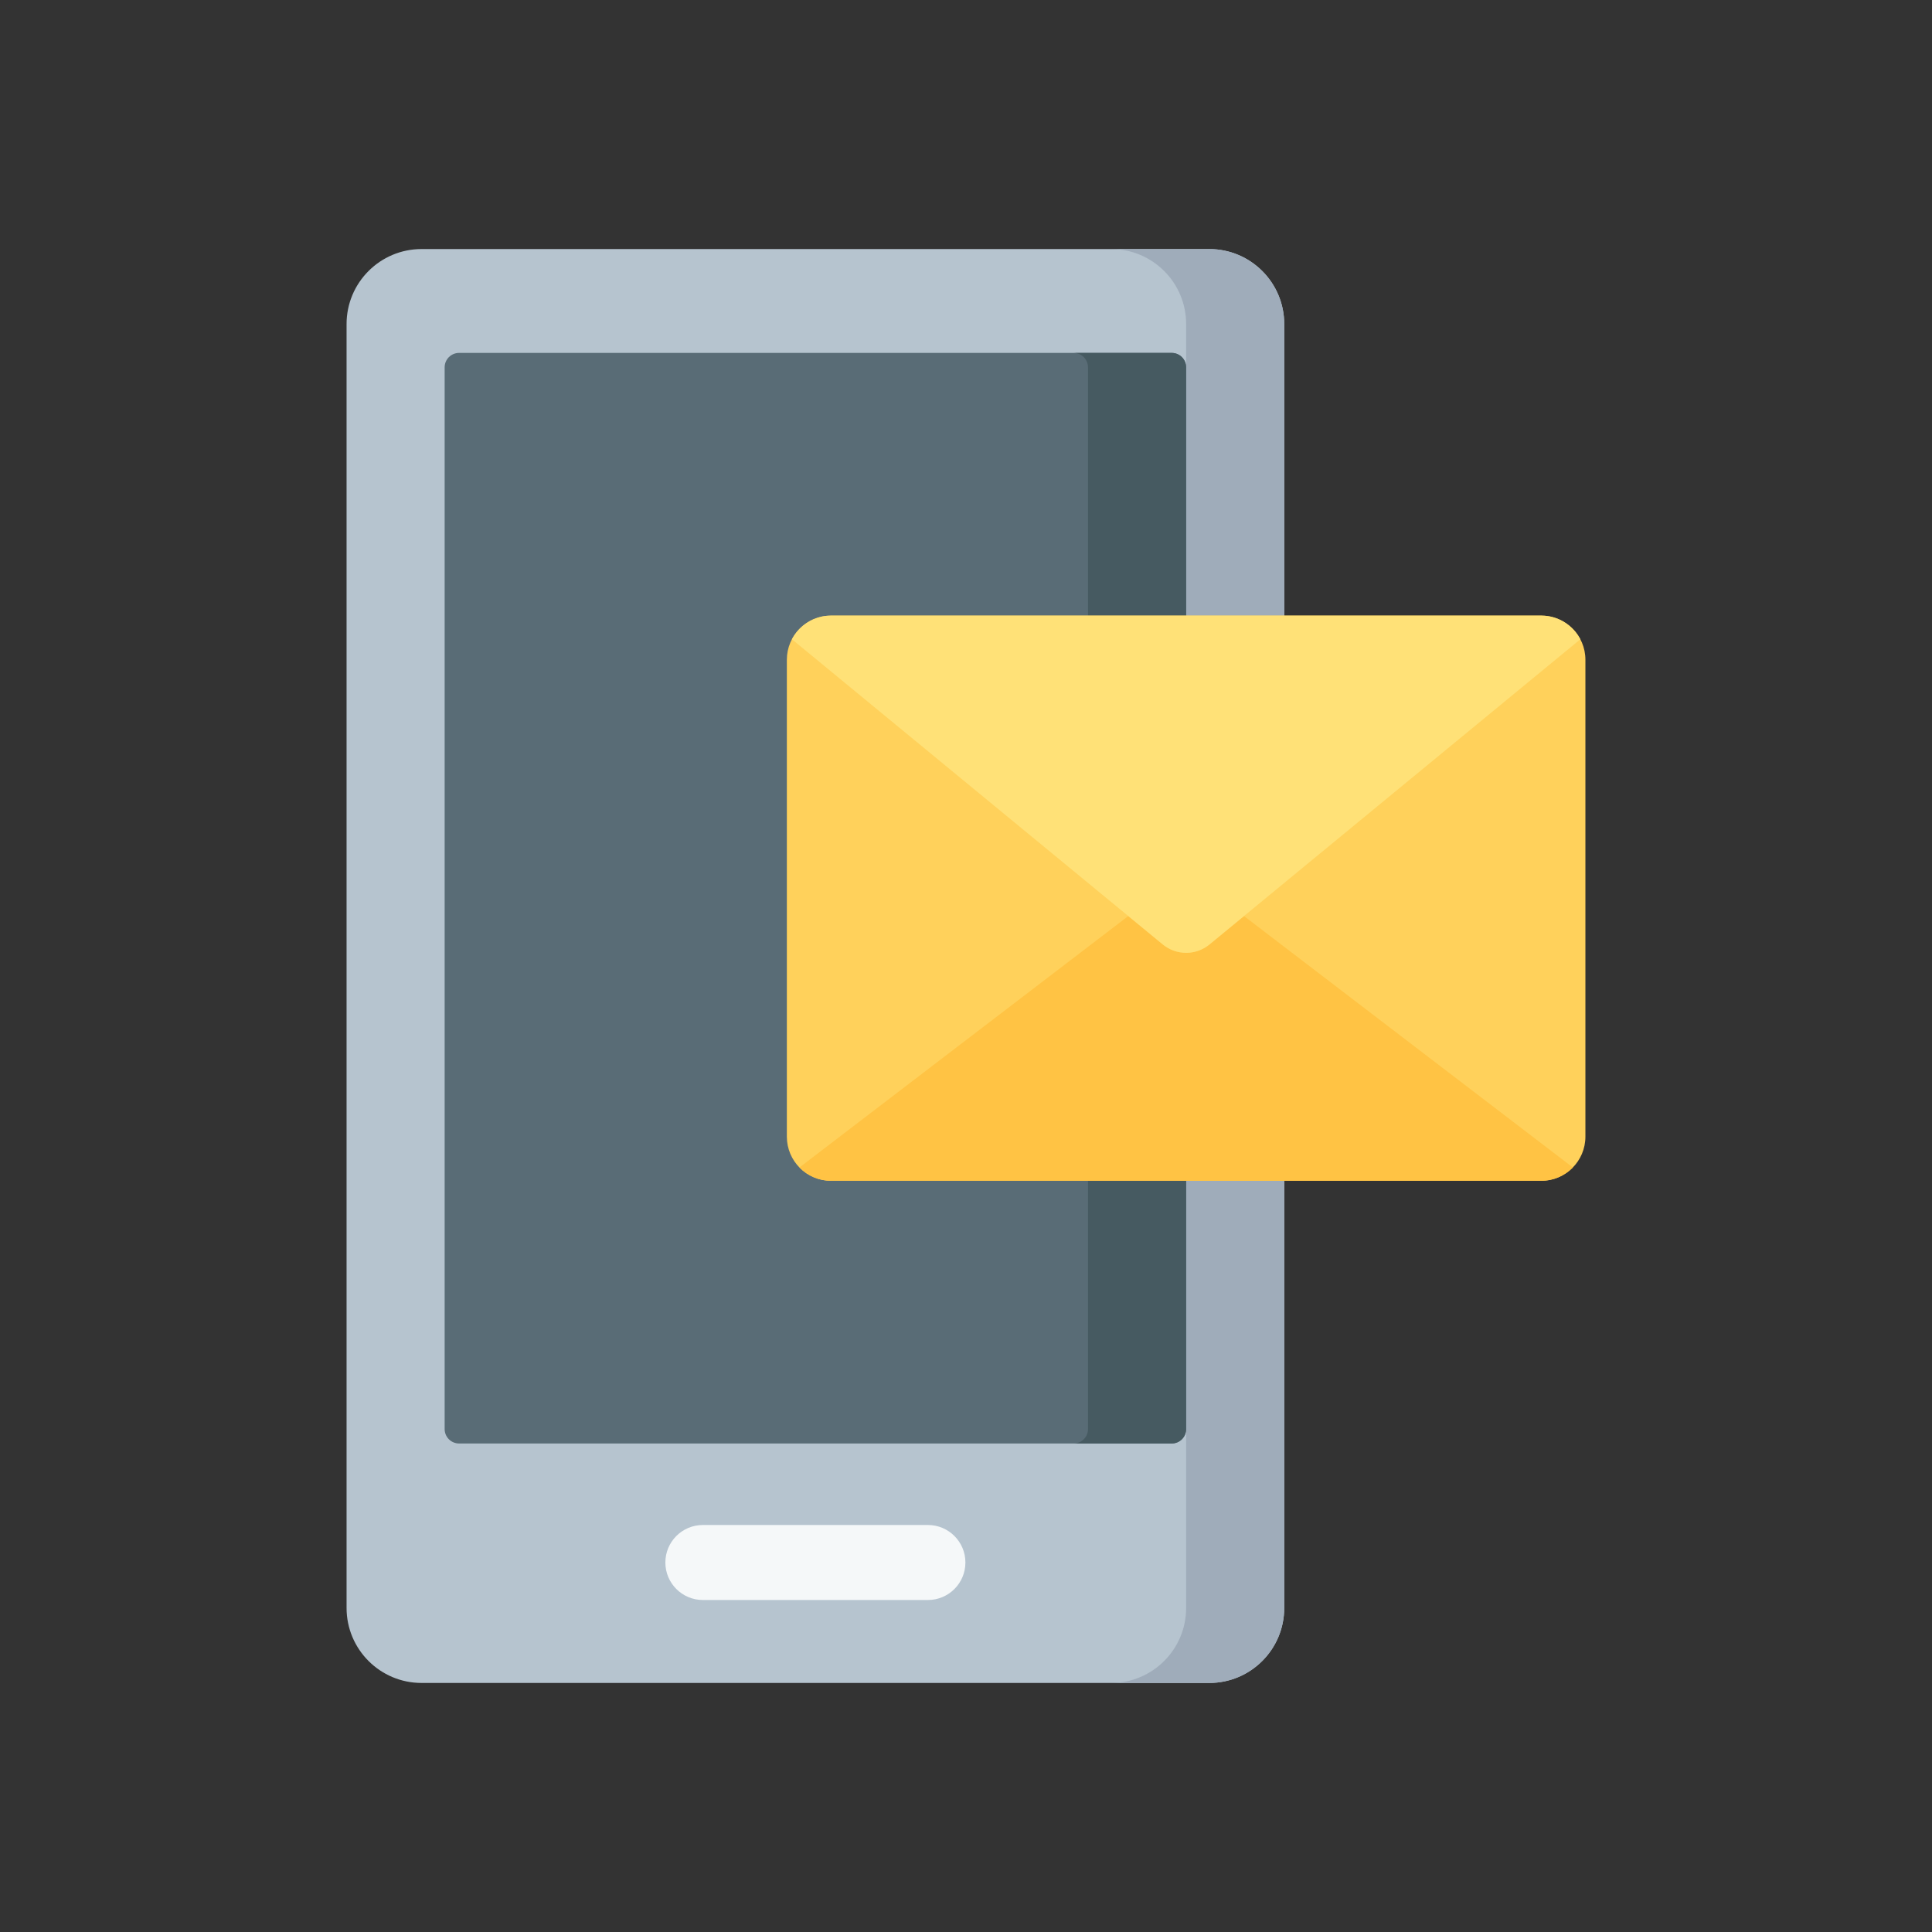 <svg width="256" height="256" viewBox="0 0 256 256" fill="none" xmlns="http://www.w3.org/2000/svg">
<rect x="0" y="0" width="256" height="256" fill="#333333" stroke="none"/>
<g clip-path="url(#clip0_858_537)">
<path d="M160.228 223H55.862C50.372 223 45.922 218.55 45.922 213.06V42.94C45.922 37.45 50.372 33 55.862 33H160.228C165.717 33 170.167 37.45 170.167 42.94V213.061C170.167 218.55 165.717 223 160.228 223Z" fill="#B6C4CF"/>
<path d="M160.228 33H147.23C152.72 33 157.17 37.45 157.17 42.94V213.061C157.17 218.55 152.72 223 147.23 223H160.228C165.718 223 170.168 218.55 170.168 213.061V42.94C170.168 37.45 165.718 33 160.228 33Z" fill="#9FACBA"/>
<path d="M58.918 189.358V48.674C58.918 48.423 58.967 48.174 59.063 47.942C59.159 47.711 59.3 47.5 59.478 47.322C59.655 47.145 59.866 47.004 60.098 46.908C60.33 46.812 60.578 46.762 60.83 46.763H155.256C155.507 46.762 155.756 46.812 155.988 46.908C156.22 47.004 156.43 47.145 156.608 47.322C156.785 47.5 156.926 47.711 157.022 47.942C157.118 48.174 157.168 48.423 157.168 48.674V189.358C157.168 189.609 157.118 189.858 157.022 190.09C156.926 190.322 156.785 190.532 156.608 190.71C156.43 190.887 156.22 191.028 155.988 191.124C155.756 191.22 155.507 191.27 155.256 191.27H60.83C60.578 191.27 60.33 191.22 60.098 191.124C59.866 191.028 59.655 190.887 59.478 190.71C59.3 190.532 59.159 190.322 59.063 190.09C58.967 189.858 58.918 189.609 58.918 189.358Z" fill="#596C76"/>
<path d="M155.258 46.763H142.254C142.505 46.763 142.754 46.812 142.985 46.908C143.217 47.004 143.428 47.145 143.606 47.322C143.783 47.5 143.924 47.711 144.02 47.943C144.116 48.175 144.165 48.423 144.165 48.674V189.358C144.165 189.609 144.116 189.858 144.02 190.09C143.924 190.322 143.783 190.533 143.606 190.71C143.428 190.888 143.217 191.028 142.985 191.125C142.754 191.221 142.505 191.27 142.254 191.27H155.258C155.509 191.27 155.757 191.221 155.989 191.125C156.221 191.028 156.432 190.888 156.61 190.71C156.787 190.533 156.928 190.322 157.024 190.09C157.12 189.858 157.169 189.609 157.169 189.358V48.674C157.169 48.423 157.12 48.174 157.024 47.942C156.928 47.711 156.787 47.5 156.609 47.322C156.432 47.145 156.221 47.004 155.989 46.908C155.757 46.812 155.509 46.763 155.258 46.763Z" fill="#465A61"/>
<path d="M122.953 212.009H93.134C90.389 212.009 88.164 209.784 88.164 207.039C88.164 204.295 90.389 202.07 93.134 202.07H122.953C125.697 202.07 127.922 204.295 127.922 207.039C127.923 209.784 125.698 212.009 122.953 212.009Z" fill="#F5F8F9"/>
<path d="M204.224 156.46H110.113C106.882 156.46 104.262 153.84 104.262 150.609V87.423C104.262 84.192 106.882 81.572 110.113 81.572H204.224C207.455 81.572 210.075 84.192 210.075 87.423V150.609C210.075 153.841 207.455 156.46 204.224 156.46Z" fill="#FFD15B"/>
<path d="M110.115 156.46H204.225C205.867 156.46 207.348 155.783 208.411 154.694L164.836 121.382L160.269 125.141C159.396 125.859 158.3 126.252 157.17 126.252C156.04 126.252 154.945 125.859 154.072 125.141L149.504 121.382L105.93 154.694C106.474 155.254 107.124 155.698 107.843 156.002C108.562 156.305 109.335 156.461 110.115 156.46Z" fill="#FFC344"/>
<path d="M160.267 125.141L209.404 84.706C208.425 82.844 206.474 81.572 204.224 81.572H110.113C107.863 81.572 105.913 82.844 104.934 84.706L154.07 125.141C154.943 125.859 156.038 126.252 157.169 126.252C158.299 126.252 159.394 125.859 160.267 125.141Z" fill="#FFE177"/>
</g>
<defs>
<clipPath id="clip0_858_537">
<rect width="190" height="190" fill="white" transform="translate(33 33)"/>
</clipPath>
</defs>
</svg>
